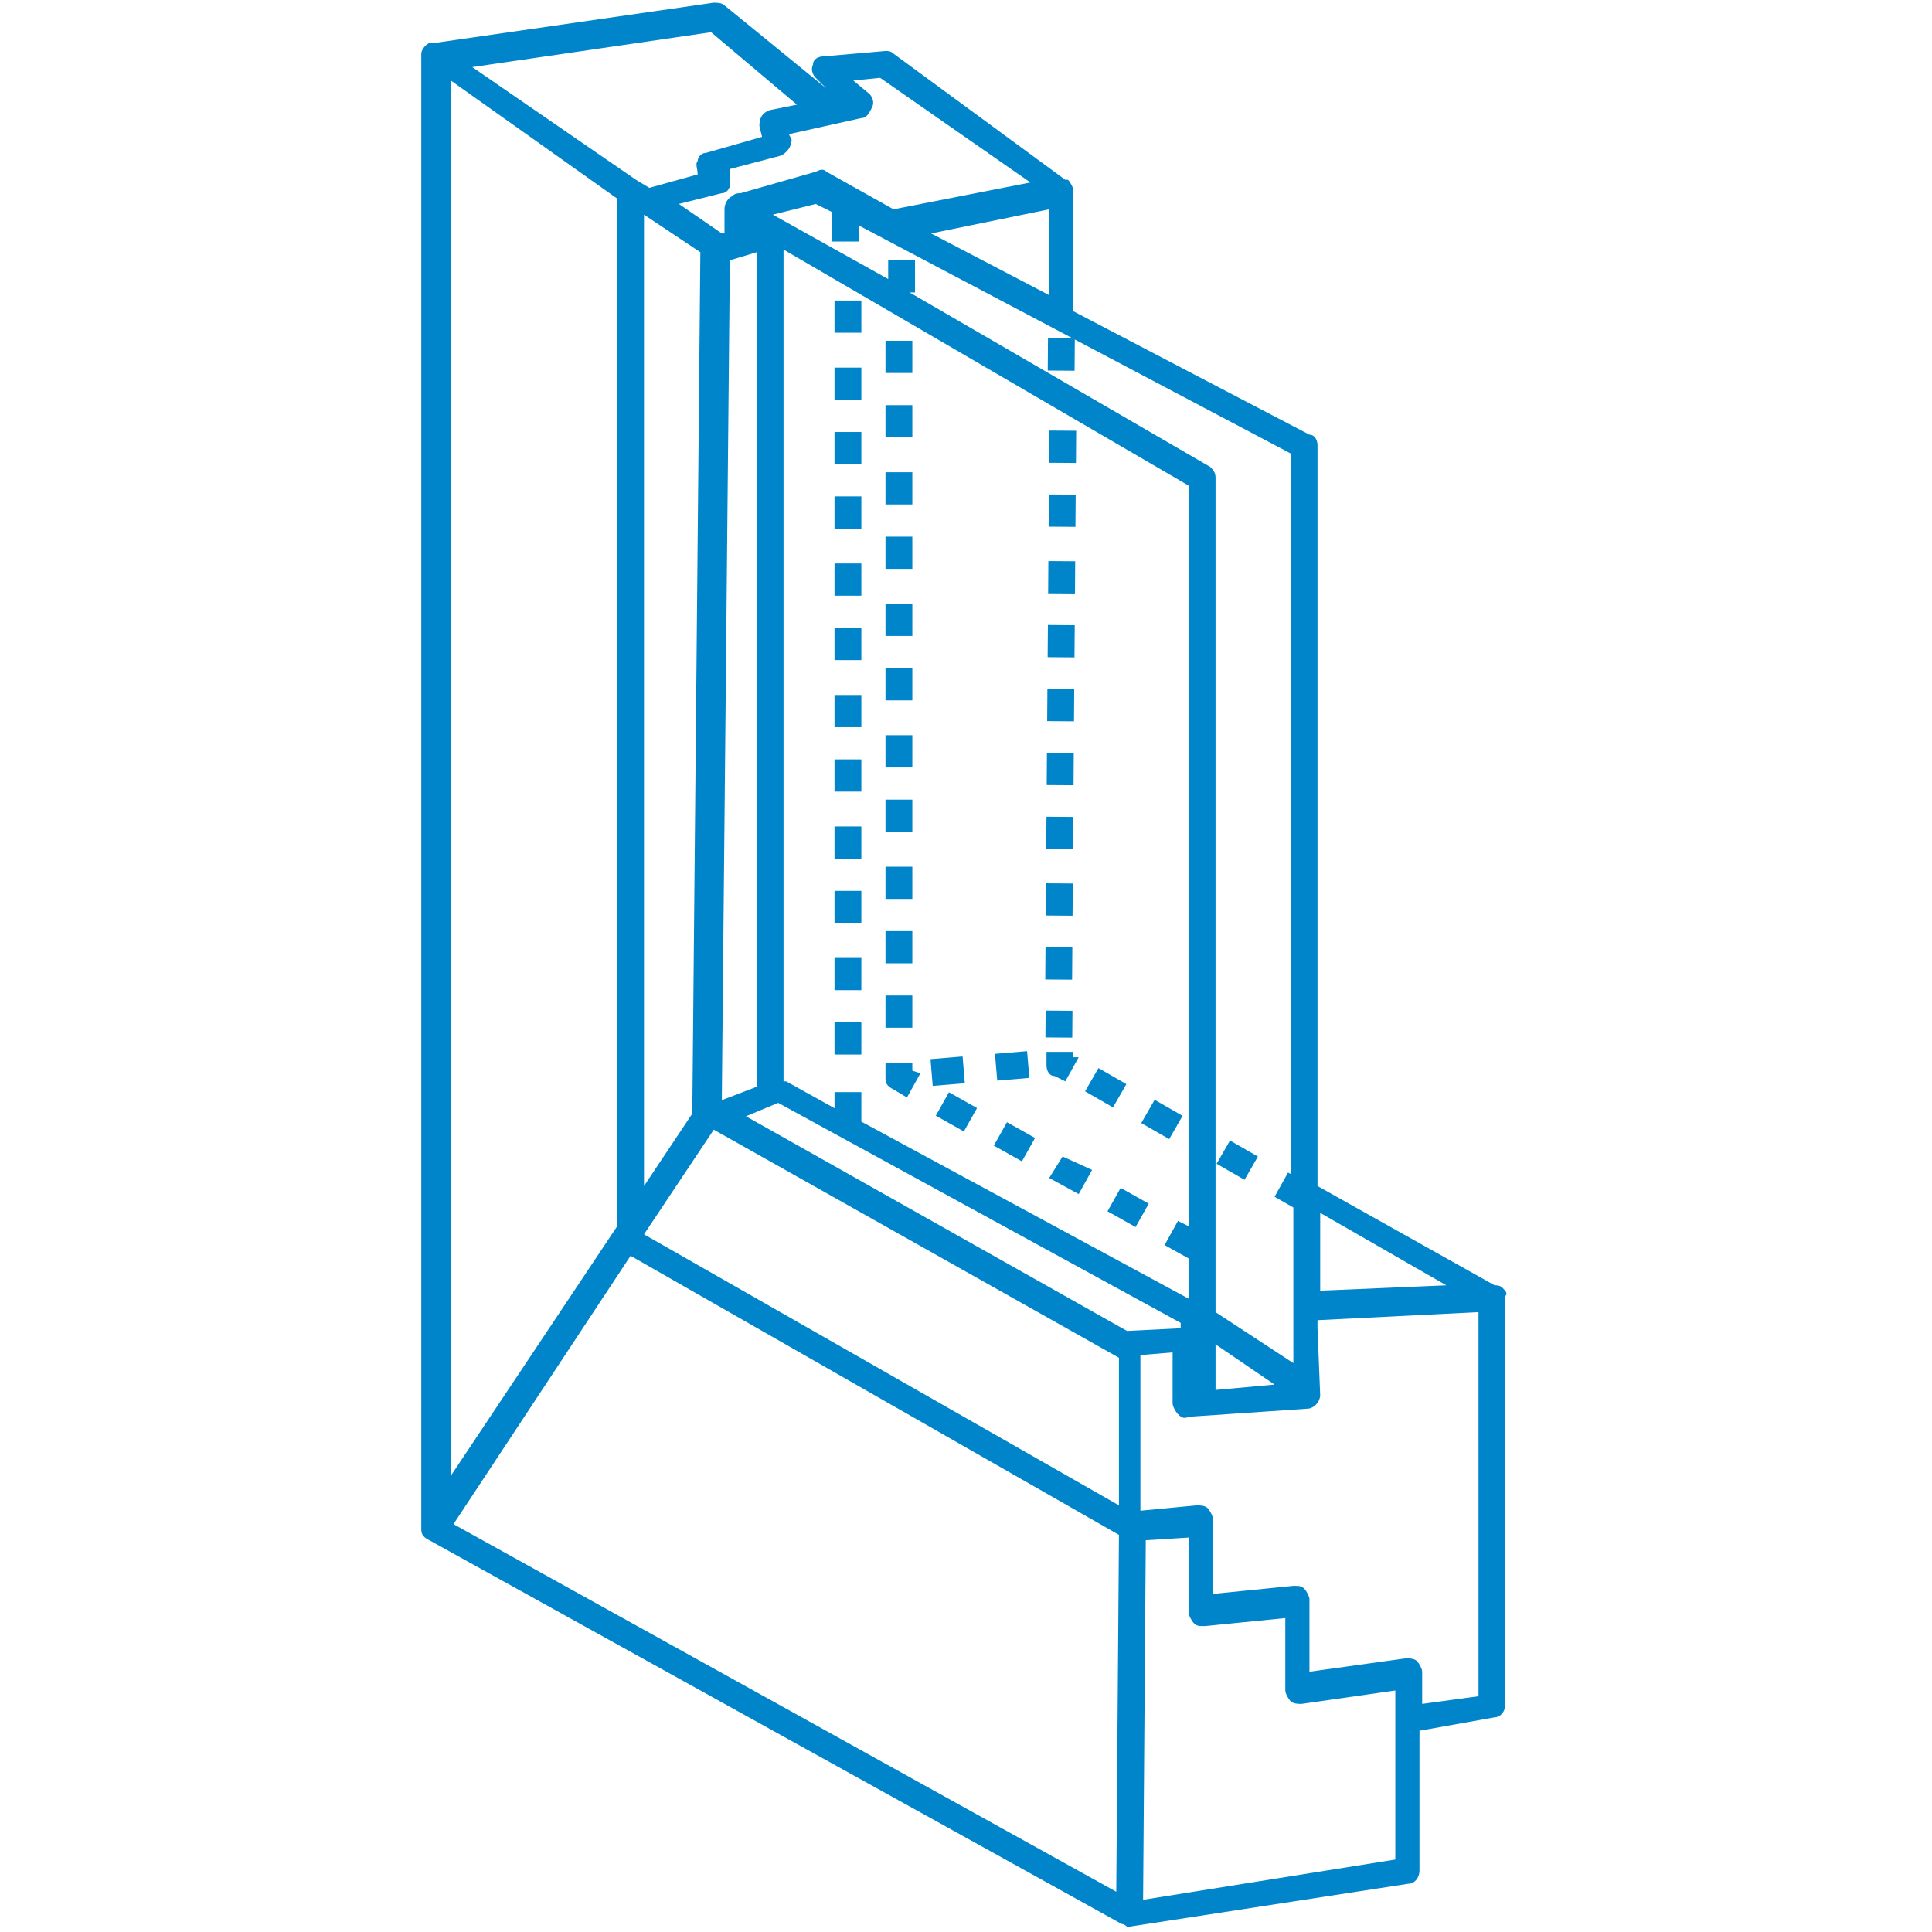 <?xml version="1.0" encoding="UTF-8"?>
<svg xmlns="http://www.w3.org/2000/svg" xmlns:xlink="http://www.w3.org/1999/xlink" version="1.1" x="0px" y="0px" viewBox="0 0 72 72" style="enable-background:new 0 0 72 72;" xml:space="preserve">
<style type="text/css">
	.st0{display:none;}
	.st1{display:inline;fill:none;stroke:#0085CA;stroke-linejoin:round;}
	.st2{display:inline;}
	.st3{fill:none;stroke:#0085CA;stroke-linejoin:round;}
	.st4{display:inline;fill:none;stroke:#0085CA;stroke-linejoin:round;stroke-dasharray:1.2,1.2;}
	.st5{display:inline;fill:none;stroke:#0085CA;stroke-linejoin:round;stroke-dasharray:1.222,1.222;}
	.st6{display:inline;fill:none;stroke:#0085CA;stroke-linejoin:round;stroke-dasharray:1.203,1.203;}
	.st7{display:inline;fill:none;stroke:#0085CA;stroke-width:0.999;stroke-linejoin:round;}
	.st8{display:inline;fill:none;stroke:#0085CA;}
	.st9{display:inline;fill:#0085CA;}
	.st10{display:inline;fill:none;stroke:#0085CA;stroke-linecap:round;stroke-linejoin:round;}
	.st11{fill:#0085CA;}
	.st12{display:inline;fill:none;stroke:#0090D2;stroke-linejoin:round;}
	.st13{fill:none;stroke:#0090D2;stroke-linejoin:round;}
	.st14{display:inline;fill:none;stroke:#0090D2;stroke-linejoin:round;stroke-dasharray:1.2,1.2;}
	.st15{display:inline;fill:none;stroke:#0090D2;stroke-linejoin:round;stroke-dasharray:1.222,1.222;}
	.st16{display:inline;fill:none;stroke:#0090D2;stroke-linejoin:round;stroke-dasharray:1.203,1.203;}
	.st17{display:inline;fill:none;stroke:#0090D2;stroke-width:0.999;stroke-linejoin:round;}
	.st18{display:inline;fill:none;stroke:#0090D2;}
	.st19{display:inline;fill:#0090D2;}
	.st20{display:inline;fill:none;stroke:#0090D2;stroke-linecap:round;stroke-linejoin:round;}
	.st21{fill:#0090D2;}
	.st22{fill:#FFFFFF;}
</style>
<g id="RGB_x5F_Pfade" class="st0">
	<polygon class="st1" points="16.3,2.1 16.3,57 42.1,71.4 52.5,69.8 52.5,62.4 48.3,62.9 48.3,59.7 44.8,60 44.8,56.7 42.1,56.9    23.5,46.3 23.5,7.1  "></polygon>
	<polyline class="st1" points="23.4,7 26.7,9.1 26.3,41.6 16.3,56.7  "></polyline>
	<polyline class="st1" points="16.3,2.1 26.7,0.6 30.7,4.1  "></polyline>
	<g class="st2">
		<polyline class="st3" points="52.9,64.1 55.7,63.6 55.7,48.3 48.6,48.7 48.8,52 44.4,52.3 44.5,49 29.1,40.6 26.7,41.6 42.2,50.3     42.1,71   "></polyline>
		<line class="st3" x1="55.6" y1="48.3" x2="48.8" y2="44.5"></line>
	</g>
	<polyline class="st1" points="26.7,9.3 28.7,8.7 28.7,40.7  "></polyline>
	<polyline class="st1" points="27.5,8.8 27.5,7.8 44.8,17.8 44.8,52.3  "></polyline>
	<polyline class="st1" points="27.7,7.7 30.5,7 33,8.3 48.7,16.6 48.7,51.6  "></polyline>
	<polyline class="st1" points="39.6,11.8 39.6,7.1 33.2,8.5  "></polyline>
	<line class="st4" x1="39.6" y1="16.1" x2="39.4" y2="38.6"></line>
	<line class="st4" x1="39.6" y1="12.6" x2="39.6" y2="14.6"></line>
	<line class="st4" x1="40.7" y1="40.2" x2="44.8" y2="42.5"></line>
	<line class="st4" x1="45.6" y1="42.9" x2="49.7" y2="45.2"></line>
	<path class="st1" d="M44,42 M39.5,39.2l0,0.5l0.4,0.2"></path>
	<line class="st5" x1="31.6" y1="41.8" x2="31.6" y2="10.1"></line>
	<line class="st1" x1="48.8" y1="51.9" x2="44.3" y2="48.9"></line>
	<line class="st1" x1="42.1" y1="50.1" x2="44.7" y2="49.9"></line>
	<polyline class="st1" points="39.6,7.1 33,2.4 30.6,2.6 32,3.9 28.8,4.6 29,5.4 26.4,6.1 26.8,6.7 24.3,7.4  "></polyline>
	<line class="st4" x1="34.7" y1="39.9" x2="38.7" y2="39.6"></line>
	<polyline class="st5" points="44.7,46.5 33.5,40.2 33.5,12.6  "></polyline>
	<line class="st4" x1="33.5" y1="9.7" x2="33.5" y2="11.7"></line>
	<line class="st4" x1="31.6" y1="7.8" x2="31.6" y2="9.8"></line>
</g>
<g id="RGB_x5F_Flächen">
	<g>
		<path class="st11" d="M56,48c-0.1-0.1-0.2-0.1-0.3-0.1l-6.6-3.7V16.6c0-0.2-0.1-0.4-0.3-0.4l-8.8-4.6V7.1c0-0.1-0.1-0.3-0.2-0.4    c0,0,0,0-0.1,0l0,0L33.3,2c-0.1-0.1-0.2-0.1-0.3-0.1l-2.3,0.2c-0.2,0-0.4,0.1-0.4,0.3c-0.1,0.2,0,0.4,0.1,0.5l0.4,0.4L27,0.2    c-0.1-0.1-0.3-0.1-0.4-0.1L16.2,1.6l0,0c-0.1,0-0.1,0-0.2,0c-0.2,0.1-0.3,0.3-0.3,0.4V57c0,0.2,0.1,0.3,0.3,0.4l25.8,14.3    c0.1,0,0.2,0.1,0.2,0.1c0,0,0.1,0,0.1,0l10.4-1.6c0.2,0,0.4-0.2,0.4-0.5v-5.2l2.8-0.5c0.2,0,0.4-0.2,0.4-0.5V48.3    C56.2,48.2,56.1,48.1,56,48z M53.9,47.9l-4.7,0.2v-2.9L53.9,47.9z M24,8l2.1,1.4l-0.3,32.1L24,44.2V8z M44.3,45.7l-0.4-0.2    l-0.5,0.9l0.9,0.5v1.5l-12.2-6.6v-1.1h-1v0.6l-1.8-1c0,0-0.1,0-0.1,0V9.3l15.1,8.8V45.7z M27.2,9.7l1-0.3v31.1L26.9,41L27.2,9.7z     M26.6,42.1l15.1,8.5l0,5.5L24,46v0L26.6,42.1z M23,45.7L16.8,55V3L23,7.4V45.7z M23.5,46.8l18.2,10.4l-0.1,13.3L16.9,56.8    L23.5,46.8z M42,49.6L42,49.6l-14.2-8l1.2-0.5L44,49.3l0,0.2L42,49.6z M45.3,50.1l2.2,1.5l-2.2,0.2V50.1z M48.2,43.8L48,43.7    l-0.5,0.9l0.7,0.4v3.5c0,0.1,0,0.1,0,0.2l0,0.8v1.3l-2.9-1.9V17.8c0-0.2-0.1-0.3-0.2-0.4l-11.2-6.5l0.2,0l0-1.2l-1,0l0,0.7L28.8,8    l1.6-0.4l0.6,0.3l0,1.1l1,0l0-0.6l16.1,8.5V43.8z M34.7,8.7l4.4-0.9V11L34.7,8.7z M32.8,2.9l5.6,3.9l-5.1,1l0,0l-2.5-1.4    c-0.1-0.1-0.2-0.1-0.4,0l-2.8,0.8l0,0c-0.1,0-0.2,0-0.3,0.1C27.1,7.4,27,7.6,27,7.8v0.9l-0.1,0c0,0,0,0,0,0l-1.6-1.1l1.6-0.4    c0.2,0,0.3-0.2,0.3-0.3s0-0.3,0-0.5l0-0.1l1.9-0.5c0.2-0.1,0.4-0.3,0.4-0.6L29.4,5l2.7-0.6c0.2,0,0.3-0.2,0.4-0.4s0-0.4-0.1-0.5    L31.8,3L32.8,2.9z M29.7,3.9l-1,0.2c-0.3,0.1-0.4,0.3-0.4,0.6l0.1,0.4l-2.1,0.6c-0.2,0-0.3,0.2-0.3,0.3c-0.1,0.1,0,0.3,0,0.5l0,0    l-1.8,0.5l0,0l-0.5-0.3l0,0l-6.1-4.2l8.9-1.3L29.7,3.9z M52,69.3l-9.4,1.5l0.1-13.4l1.6-0.1l0,2.8c0,0.1,0.1,0.3,0.2,0.4    c0.1,0.1,0.2,0.1,0.4,0.1l3-0.3v2.7c0,0.1,0.1,0.3,0.2,0.4s0.3,0.1,0.4,0.1L52,63V69.3z M55.2,63.2L53,63.5v-1.2    c0-0.1-0.1-0.3-0.2-0.4s-0.3-0.1-0.4-0.1l-3.6,0.5v-2.7c0-0.1-0.1-0.3-0.2-0.4c-0.1-0.1-0.2-0.1-0.4-0.1l-3,0.3l0-2.8    c0-0.1-0.1-0.3-0.2-0.4s-0.3-0.1-0.4-0.1l-2.1,0.2l0-5.8l1.2-0.1l0,1.9c0,0.1,0.1,0.3,0.2,0.4c0.1,0.1,0.2,0.2,0.4,0.1l4.4-0.3    c0.3,0,0.5-0.3,0.5-0.5l-0.1-2.5v-0.3l6-0.3V63.2z"></path>
		<rect x="38.9" y="21" transform="matrix(7.324022e-03 -1 1 7.324022e-03 17.776 60.856)" class="st11" width="1.2" height="1"></rect>
		<rect x="39" y="18.6" transform="matrix(7.812262e-03 -1 1 7.812262e-03 20.174 58.482)" class="st11" width="1.2" height="1"></rect>
		
			<rect x="38.9" y="23.4" transform="matrix(7.812262e-03 -1 1 7.812262e-03 15.339 63.209)" class="st11" width="1.2" height="1"></rect>
		<rect x="38.9" y="30.6" transform="matrix(7.812262e-03 -1 1 7.812262e-03 8.086 70.298)" class="st11" width="1.2" height="1"></rect>
		<rect x="39" y="16.2" transform="matrix(6.835778e-03 -1 1 6.835778e-03 22.631 56.136)" class="st11" width="1.2" height="1"></rect>
		<rect x="38.8" y="33" transform="matrix(7.812262e-03 -1 1 7.812262e-03 5.668 72.661)" class="st11" width="1.2" height="1"></rect>
		
			<rect x="38.9" y="25.8" transform="matrix(7.324022e-03 -1 1 7.324022e-03 12.94 65.585)" class="st11" width="1.2" height="1"></rect>
		<rect x="38.8" y="35.4" transform="matrix(7.324022e-03 -1 1 7.324022e-03 3.27 75.043)" class="st11" width="1.2" height="1"></rect>
		<rect x="38.9" y="37.7" transform="matrix(7.812262e-03 -1 1 7.812262e-03 0.956 77.267)" class="st11" width="1" height="1"></rect>
		
			<rect x="38.9" y="28.2" transform="matrix(6.835778e-03 -1 1 6.835778e-03 10.542 67.963)" class="st11" width="1.2" height="1"></rect>
		<rect x="39" y="12.7" transform="matrix(7.324022e-03 -1 1 7.324022e-03 26.061 52.716)" class="st11" width="1.2" height="1"></rect>
		<rect x="40.7" y="39.9" transform="matrix(0.498 -0.867 0.867 0.498 -14.424 56.088)" class="st11" width="1" height="1.2"></rect>
		<rect x="42.8" y="41.1" transform="matrix(0.498 -0.867 0.867 0.498 -14.416 58.493)" class="st11" width="1" height="1.2"></rect>
		<rect x="45.6" y="42.6" transform="matrix(0.498 -0.867 0.867 0.498 -14.303 61.691)" class="st11" width="1" height="1.2"></rect>
		<path class="st11" d="M40,39.2l-1,0l0,0.5c0,0.2,0.1,0.4,0.3,0.4l0.4,0.2l0.5-0.9L40,39.4L40,39.2z"></path>
		<rect x="31.1" y="30.8" class="st11" width="1" height="1.2"></rect>
		<rect x="31.1" y="35.7" class="st11" width="1" height="1.2"></rect>
		<rect x="31.1" y="21" class="st11" width="1" height="1.2"></rect>
		<rect x="31.1" y="23.4" class="st11" width="1" height="1.2"></rect>
		<rect x="31.1" y="28.3" class="st11" width="1" height="1.2"></rect>
		<rect x="31.1" y="25.9" class="st11" width="1" height="1.2"></rect>
		<rect x="31.1" y="38.1" class="st11" width="1" height="1.2"></rect>
		<rect x="31.1" y="33.2" class="st11" width="1" height="1.2"></rect>
		<rect x="31.1" y="11.2" class="st11" width="1" height="1.2"></rect>
		<rect x="31.1" y="18.5" class="st11" width="1" height="1.2"></rect>
		<rect x="31.1" y="13.7" class="st11" width="1" height="1.2"></rect>
		<rect x="31.1" y="16.1" class="st11" width="1" height="1.2"></rect>
		
			<rect x="34.7" y="39.4" transform="matrix(0.997 -8.304548e-02 8.304548e-02 0.997 -3.191 3.071)" class="st11" width="1.2" height="1"></rect>
		
			<rect x="37.1" y="39.2" transform="matrix(0.997 -8.401563e-02 8.401563e-02 0.997 -3.202 3.309)" class="st11" width="1.2" height="1"></rect>
		<rect x="41.5" y="44.4" transform="matrix(0.49 -0.872 0.872 0.49 -17.778 59.573)" class="st11" width="1" height="1.2"></rect>
		<polygon class="st11" points="39.1,43.9 40.2,44.5 40.7,43.6 39.6,43.1   "></polygon>
		<rect x="33" y="37.1" class="st11" width="1" height="1.2"></rect>
		<rect x="33" y="29.8" class="st11" width="1" height="1.2"></rect>
		<rect x="33" y="27.4" class="st11" width="1" height="1.2"></rect>
		<rect x="33" y="24.9" class="st11" width="1" height="1.2"></rect>
		<rect x="33" y="32.3" class="st11" width="1" height="1.2"></rect>
		<rect x="37.3" y="42" transform="matrix(0.49 -0.872 0.872 0.49 -17.864 54.639)" class="st11" width="1" height="1.2"></rect>
		<rect x="33" y="34.7" class="st11" width="1" height="1.2"></rect>
		<path class="st11" d="M33.3,40.6l0.5,0.3l0.5-0.9L34,39.9v-0.3h-1v0.6C33,40.4,33.1,40.5,33.3,40.6z"></path>
		<rect x="33" y="12.7" class="st11" width="1" height="1.2"></rect>
		
			<rect x="35.1" y="40.8" transform="matrix(0.49 -0.872 0.872 0.49 -17.902 52.193)" class="st11" width="1" height="1.2"></rect>
		<rect x="33" y="22.5" class="st11" width="1" height="1.2"></rect>
		<rect x="33" y="15.1" class="st11" width="1" height="1.2"></rect>
		<rect x="33" y="20" class="st11" width="1" height="1.2"></rect>
		<rect x="33" y="17.6" class="st11" width="1" height="1.2"></rect>
	</g>
</g>
<g id="CMYK_x5F_Pfade" class="st0">
	<polygon class="st12" points="16.3,2.1 16.3,57 42.1,71.4 52.5,69.8 52.5,62.4 48.3,62.9 48.3,59.7 44.8,60 44.8,56.7 42.1,56.9    23.5,46.3 23.5,7.1  "></polygon>
	<polyline class="st12" points="23.4,7 26.7,9.1 26.3,41.6 16.3,56.7  "></polyline>
	<polyline class="st12" points="16.3,2.1 26.7,0.6 30.7,4.1  "></polyline>
	<g class="st2">
		<polyline class="st13" points="52.9,64.1 55.7,63.6 55.7,48.3 48.6,48.7 48.8,52 44.4,52.3 44.5,49 29.1,40.6 26.7,41.6     42.2,50.3 42.1,71   "></polyline>
		<line class="st13" x1="55.6" y1="48.3" x2="48.8" y2="44.5"></line>
	</g>
	<polyline class="st12" points="26.7,9.3 28.7,8.7 28.7,40.7  "></polyline>
	<polyline class="st12" points="27.5,8.8 27.5,7.8 44.8,17.8 44.8,52.3  "></polyline>
	<polyline class="st12" points="27.7,7.7 30.5,7 33,8.3 48.7,16.6 48.7,51.6  "></polyline>
	<polyline class="st12" points="39.6,11.8 39.6,7.1 33.2,8.5  "></polyline>
	<line class="st14" x1="39.6" y1="16.1" x2="39.4" y2="38.6"></line>
	<line class="st14" x1="39.6" y1="12.6" x2="39.6" y2="14.6"></line>
	<line class="st14" x1="40.7" y1="40.2" x2="44.8" y2="42.5"></line>
	<line class="st14" x1="45.6" y1="42.9" x2="49.7" y2="45.2"></line>
	<path class="st12" d="M44,42 M39.5,39.2l0,0.5l0.4,0.2"></path>
	<line class="st15" x1="31.6" y1="41.8" x2="31.6" y2="10.1"></line>
	<line class="st12" x1="48.8" y1="51.9" x2="44.3" y2="48.9"></line>
	<line class="st12" x1="42.1" y1="50.1" x2="44.7" y2="49.9"></line>
	<polyline class="st12" points="39.6,7.1 33,2.4 30.6,2.6 32,3.9 28.8,4.6 29,5.4 26.4,6.1 26.8,6.7 24.3,7.4  "></polyline>
	<line class="st14" x1="34.7" y1="39.9" x2="38.7" y2="39.6"></line>
	<polyline class="st15" points="44.7,46.5 33.5,40.2 33.5,12.6  "></polyline>
	<line class="st14" x1="33.5" y1="9.7" x2="33.5" y2="11.7"></line>
	<line class="st14" x1="31.6" y1="7.8" x2="31.6" y2="9.8"></line>
</g>
<g id="CMYK_x5F_Flächen" class="st0">
	<g class="st2">
		<path class="st21" d="M56,48c-0.1-0.1-0.2-0.1-0.3-0.1l-6.6-3.7V16.6c0-0.2-0.1-0.4-0.3-0.4l-8.8-4.6V7.1c0-0.1-0.1-0.3-0.2-0.4    c0,0,0,0-0.1,0l0,0L33.3,2c-0.1-0.1-0.2-0.1-0.3-0.1l-2.3,0.2c-0.2,0-0.4,0.1-0.4,0.3c-0.1,0.2,0,0.4,0.1,0.5l0.4,0.4L27,0.2    c-0.1-0.1-0.3-0.1-0.4-0.1L16.2,1.6l0,0c-0.1,0-0.1,0-0.2,0c-0.2,0.1-0.3,0.3-0.3,0.4V57c0,0.2,0.1,0.3,0.3,0.4l25.8,14.3    c0.1,0,0.2,0.1,0.2,0.1c0,0,0.1,0,0.1,0l10.4-1.6c0.2,0,0.4-0.2,0.4-0.5v-5.2l2.8-0.5c0.2,0,0.4-0.2,0.4-0.5V48.3    C56.2,48.2,56.1,48.1,56,48z M53.9,47.9l-4.7,0.2v-2.9L53.9,47.9z M24,8l2.1,1.4l-0.3,32.1L24,44.2V8z M44.3,45.7l-0.4-0.2    l-0.5,0.9l0.9,0.5v1.5l-12.2-6.6v-1.1h-1v0.6l-1.8-1c0,0-0.1,0-0.1,0V9.3l15.1,8.8V45.7z M27.2,9.7l1-0.3v31.1L26.9,41L27.2,9.7z     M26.6,42.1l15.1,8.5l0,5.5L24,46v0L26.6,42.1z M23,45.7L16.8,55V3L23,7.4V45.7z M23.5,46.8l18.2,10.4l-0.1,13.3L16.9,56.8    L23.5,46.8z M42,49.6L42,49.6l-14.2-8l1.2-0.5L44,49.3l0,0.2L42,49.6z M45.3,50.1l2.2,1.5l-2.2,0.2V50.1z M48.2,43.8L48,43.7    l-0.5,0.9l0.7,0.4v3.5c0,0.1,0,0.1,0,0.2l0,0.8v1.3l-2.9-1.9V17.8c0-0.2-0.1-0.3-0.2-0.4l-11.2-6.5l0.2,0l0-1.2l-1,0l0,0.7L28.8,8    l1.6-0.4l0.6,0.3l0,1.1l1,0l0-0.6l16.1,8.5V43.8z M34.7,8.7l4.4-0.9V11L34.7,8.7z M32.8,2.9l5.6,3.9l-5.1,1l0,0l-2.5-1.4    c-0.1-0.1-0.2-0.1-0.4,0l-2.8,0.8l0,0c-0.1,0-0.2,0-0.3,0.1C27.1,7.4,27,7.6,27,7.8v0.9l-0.1,0c0,0,0,0,0,0l-1.6-1.1l1.6-0.4    c0.2,0,0.3-0.2,0.3-0.3s0-0.3,0-0.5l0-0.1l1.9-0.5c0.2-0.1,0.4-0.3,0.4-0.6L29.4,5l2.7-0.6c0.2,0,0.3-0.2,0.4-0.4s0-0.4-0.1-0.5    L31.8,3L32.8,2.9z M29.7,3.9l-1,0.2c-0.3,0.1-0.4,0.3-0.4,0.6l0.1,0.4l-2.1,0.6c-0.2,0-0.3,0.2-0.3,0.3c-0.1,0.1,0,0.3,0,0.5l0,0    l-1.8,0.5l0,0l-0.5-0.3l0,0l-6.1-4.2l8.9-1.3L29.7,3.9z M52,69.3l-9.4,1.5l0.1-13.4l1.6-0.1l0,2.8c0,0.1,0.1,0.3,0.2,0.4    c0.1,0.1,0.2,0.1,0.4,0.1l3-0.3v2.7c0,0.1,0.1,0.3,0.2,0.4s0.3,0.1,0.4,0.1L52,63V69.3z M55.2,63.2L53,63.5v-1.2    c0-0.1-0.1-0.3-0.2-0.4s-0.3-0.1-0.4-0.1l-3.6,0.5v-2.7c0-0.1-0.1-0.3-0.2-0.4c-0.1-0.1-0.2-0.1-0.4-0.1l-3,0.3l0-2.8    c0-0.1-0.1-0.3-0.2-0.4s-0.3-0.1-0.4-0.1l-2.1,0.2l0-5.8l1.2-0.1l0,1.9c0,0.1,0.1,0.3,0.2,0.4c0.1,0.1,0.2,0.2,0.4,0.1l4.4-0.3    c0.3,0,0.5-0.3,0.5-0.5l-0.1-2.5v-0.3l6-0.3V63.2z"></path>
		<rect x="38.9" y="21" transform="matrix(7.324022e-03 -1 1 7.324022e-03 17.776 60.856)" class="st21" width="1.2" height="1"></rect>
		<rect x="39" y="18.6" transform="matrix(7.812262e-03 -1 1 7.812262e-03 20.174 58.482)" class="st21" width="1.2" height="1"></rect>
		
			<rect x="38.9" y="23.4" transform="matrix(7.812262e-03 -1 1 7.812262e-03 15.339 63.209)" class="st21" width="1.2" height="1"></rect>
		<rect x="38.9" y="30.6" transform="matrix(7.812262e-03 -1 1 7.812262e-03 8.086 70.298)" class="st21" width="1.2" height="1"></rect>
		<rect x="39" y="16.2" transform="matrix(6.835778e-03 -1 1 6.835778e-03 22.631 56.136)" class="st21" width="1.2" height="1"></rect>
		<rect x="38.8" y="33" transform="matrix(7.812262e-03 -1 1 7.812262e-03 5.668 72.661)" class="st21" width="1.2" height="1"></rect>
		
			<rect x="38.9" y="25.8" transform="matrix(7.324022e-03 -1 1 7.324022e-03 12.94 65.585)" class="st21" width="1.2" height="1"></rect>
		<rect x="38.8" y="35.4" transform="matrix(7.324022e-03 -1 1 7.324022e-03 3.27 75.043)" class="st21" width="1.2" height="1"></rect>
		<rect x="38.9" y="37.7" transform="matrix(7.812262e-03 -1 1 7.812262e-03 0.956 77.267)" class="st21" width="1" height="1"></rect>
		
			<rect x="38.9" y="28.2" transform="matrix(6.835778e-03 -1 1 6.835778e-03 10.542 67.963)" class="st21" width="1.2" height="1"></rect>
		<rect x="39" y="12.7" transform="matrix(7.324022e-03 -1 1 7.324022e-03 26.061 52.716)" class="st21" width="1.2" height="1"></rect>
		<rect x="40.7" y="39.9" transform="matrix(0.498 -0.867 0.867 0.498 -14.424 56.088)" class="st21" width="1" height="1.2"></rect>
		<rect x="42.8" y="41.1" transform="matrix(0.498 -0.867 0.867 0.498 -14.416 58.493)" class="st21" width="1" height="1.2"></rect>
		<rect x="45.6" y="42.6" transform="matrix(0.498 -0.867 0.867 0.498 -14.303 61.691)" class="st21" width="1" height="1.2"></rect>
		<path class="st21" d="M40,39.2l-1,0l0,0.5c0,0.2,0.1,0.4,0.3,0.4l0.4,0.2l0.5-0.9L40,39.4L40,39.2z"></path>
		<rect x="31.1" y="30.8" class="st21" width="1" height="1.2"></rect>
		<rect x="31.1" y="35.7" class="st21" width="1" height="1.2"></rect>
		<rect x="31.1" y="21" class="st21" width="1" height="1.2"></rect>
		<rect x="31.1" y="23.4" class="st21" width="1" height="1.2"></rect>
		<rect x="31.1" y="28.3" class="st21" width="1" height="1.2"></rect>
		<rect x="31.1" y="25.9" class="st21" width="1" height="1.2"></rect>
		<rect x="31.1" y="38.1" class="st21" width="1" height="1.2"></rect>
		<rect x="31.1" y="33.2" class="st21" width="1" height="1.2"></rect>
		<rect x="31.1" y="11.2" class="st21" width="1" height="1.2"></rect>
		<rect x="31.1" y="18.5" class="st21" width="1" height="1.2"></rect>
		<rect x="31.1" y="13.7" class="st21" width="1" height="1.2"></rect>
		<rect x="31.1" y="16.1" class="st21" width="1" height="1.2"></rect>
		
			<rect x="34.7" y="39.4" transform="matrix(0.997 -8.304548e-02 8.304548e-02 0.997 -3.191 3.071)" class="st21" width="1.2" height="1"></rect>
		
			<rect x="37.1" y="39.2" transform="matrix(0.997 -8.401563e-02 8.401563e-02 0.997 -3.202 3.309)" class="st21" width="1.2" height="1"></rect>
		<rect x="41.5" y="44.4" transform="matrix(0.49 -0.872 0.872 0.49 -17.778 59.573)" class="st21" width="1" height="1.2"></rect>
		<polygon class="st21" points="39.1,43.9 40.2,44.5 40.7,43.6 39.6,43.1   "></polygon>
		<rect x="33" y="37.1" class="st21" width="1" height="1.2"></rect>
		<rect x="33" y="29.8" class="st21" width="1" height="1.2"></rect>
		<rect x="33" y="27.4" class="st21" width="1" height="1.2"></rect>
		<rect x="33" y="24.9" class="st21" width="1" height="1.2"></rect>
		<rect x="33" y="32.3" class="st21" width="1" height="1.2"></rect>
		<rect x="37.3" y="42" transform="matrix(0.49 -0.872 0.872 0.49 -17.864 54.639)" class="st21" width="1" height="1.2"></rect>
		<rect x="33" y="34.7" class="st21" width="1" height="1.2"></rect>
		<path class="st21" d="M33.3,40.6l0.5,0.3l0.5-0.9L34,39.9v-0.3h-1v0.6C33,40.4,33.1,40.5,33.3,40.6z"></path>
		<rect x="33" y="12.7" class="st21" width="1" height="1.2"></rect>
		
			<rect x="35.1" y="40.8" transform="matrix(0.49 -0.872 0.872 0.49 -17.902 52.193)" class="st21" width="1" height="1.2"></rect>
		<rect x="33" y="22.5" class="st21" width="1" height="1.2"></rect>
		<rect x="33" y="15.1" class="st21" width="1" height="1.2"></rect>
		<rect x="33" y="20" class="st21" width="1" height="1.2"></rect>
		<rect x="33" y="17.6" class="st21" width="1" height="1.2"></rect>
	</g>
</g>
<g id="Flächen_x5F_weiß" class="st0">
	<g class="st2">
		<path class="st22" d="M56,48c-0.1-0.1-0.2-0.1-0.3-0.1l-6.6-3.7V16.6c0-0.2-0.1-0.4-0.3-0.4l-8.8-4.6V7.1c0-0.1-0.1-0.3-0.2-0.4    c0,0,0,0-0.1,0l0,0L33.3,2c-0.1-0.1-0.2-0.1-0.3-0.1l-2.3,0.2c-0.2,0-0.4,0.1-0.4,0.3c-0.1,0.2,0,0.4,0.1,0.5l0.4,0.4L27,0.2    c-0.1-0.1-0.3-0.1-0.4-0.1L16.2,1.6l0,0c-0.1,0-0.1,0-0.2,0c-0.2,0.1-0.3,0.3-0.3,0.4V57c0,0.2,0.1,0.3,0.3,0.4l25.8,14.3    c0.1,0,0.2,0.1,0.2,0.1c0,0,0.1,0,0.1,0l10.4-1.6c0.2,0,0.4-0.2,0.4-0.5v-5.2l2.8-0.5c0.2,0,0.4-0.2,0.4-0.5V48.3    C56.2,48.2,56.1,48.1,56,48z M53.9,47.9l-4.7,0.2v-2.9L53.9,47.9z M24,8l2.1,1.4l-0.3,32.1L24,44.2V8z M44.3,45.7l-0.4-0.2    l-0.5,0.9l0.9,0.5v1.5l-12.2-6.6v-1.1h-1v0.6l-1.8-1c0,0-0.1,0-0.1,0V9.3l15.1,8.8V45.7z M27.2,9.7l1-0.3v31.1L26.9,41L27.2,9.7z     M26.6,42.1l15.1,8.5l0,5.5L24,46v0L26.6,42.1z M23,45.7L16.8,55V3L23,7.4V45.7z M23.5,46.8l18.2,10.4l-0.1,13.3L16.9,56.8    L23.5,46.8z M42,49.6L42,49.6l-14.2-8l1.2-0.5L44,49.3l0,0.2L42,49.6z M45.3,50.1l2.2,1.5l-2.2,0.2V50.1z M48.2,43.8L48,43.7    l-0.5,0.9l0.7,0.4v3.5c0,0.1,0,0.1,0,0.2l0,0.8v1.3l-2.9-1.9V17.8c0-0.2-0.1-0.3-0.2-0.4l-11.2-6.5l0.2,0l0-1.2l-1,0l0,0.7L28.8,8    l1.6-0.4l0.6,0.3l0,1.1l1,0l0-0.6l16.1,8.5V43.8z M34.7,8.7l4.4-0.9V11L34.7,8.7z M32.8,2.9l5.6,3.9l-5.1,1l0,0l-2.5-1.4    c-0.1-0.1-0.2-0.1-0.4,0l-2.8,0.8l0,0c-0.1,0-0.2,0-0.3,0.1C27.1,7.4,27,7.6,27,7.8v0.9l-0.1,0c0,0,0,0,0,0l-1.6-1.1l1.6-0.4    c0.2,0,0.3-0.2,0.3-0.3s0-0.3,0-0.5l0-0.1l1.9-0.5c0.2-0.1,0.4-0.3,0.4-0.6L29.4,5l2.7-0.6c0.2,0,0.3-0.2,0.4-0.4s0-0.4-0.1-0.5    L31.8,3L32.8,2.9z M29.7,3.9l-1,0.2c-0.3,0.1-0.4,0.3-0.4,0.6l0.1,0.4l-2.1,0.6c-0.2,0-0.3,0.2-0.3,0.3c-0.1,0.1,0,0.3,0,0.5l0,0    l-1.8,0.5l0,0l-0.5-0.3l0,0l-6.1-4.2l8.9-1.3L29.7,3.9z M52,69.3l-9.4,1.5l0.1-13.4l1.6-0.1l0,2.8c0,0.1,0.1,0.3,0.2,0.4    c0.1,0.1,0.2,0.1,0.4,0.1l3-0.3v2.7c0,0.1,0.1,0.3,0.2,0.4s0.3,0.1,0.4,0.1L52,63V69.3z M55.2,63.2L53,63.5v-1.2    c0-0.1-0.1-0.3-0.2-0.4s-0.3-0.1-0.4-0.1l-3.6,0.5v-2.7c0-0.1-0.1-0.3-0.2-0.4c-0.1-0.1-0.2-0.1-0.4-0.1l-3,0.3l0-2.8    c0-0.1-0.1-0.3-0.2-0.4s-0.3-0.1-0.4-0.1l-2.1,0.2l0-5.8l1.2-0.1l0,1.9c0,0.1,0.1,0.3,0.2,0.4c0.1,0.1,0.2,0.2,0.4,0.1l4.4-0.3    c0.3,0,0.5-0.3,0.5-0.5l-0.1-2.5v-0.3l6-0.3V63.2z"></path>
		<rect x="38.9" y="21" transform="matrix(7.324022e-03 -1 1 7.324022e-03 17.776 60.856)" class="st22" width="1.2" height="1"></rect>
		<rect x="39" y="18.6" transform="matrix(7.812262e-03 -1 1 7.812262e-03 20.174 58.482)" class="st22" width="1.2" height="1"></rect>
		
			<rect x="38.9" y="23.4" transform="matrix(7.812262e-03 -1 1 7.812262e-03 15.339 63.209)" class="st22" width="1.2" height="1"></rect>
		<rect x="38.9" y="30.6" transform="matrix(7.812262e-03 -1 1 7.812262e-03 8.086 70.298)" class="st22" width="1.2" height="1"></rect>
		<rect x="39" y="16.2" transform="matrix(6.835778e-03 -1 1 6.835778e-03 22.631 56.136)" class="st22" width="1.2" height="1"></rect>
		<rect x="38.8" y="33" transform="matrix(7.812262e-03 -1 1 7.812262e-03 5.668 72.661)" class="st22" width="1.2" height="1"></rect>
		
			<rect x="38.9" y="25.8" transform="matrix(7.324022e-03 -1 1 7.324022e-03 12.94 65.585)" class="st22" width="1.2" height="1"></rect>
		<rect x="38.8" y="35.4" transform="matrix(7.324022e-03 -1 1 7.324022e-03 3.27 75.043)" class="st22" width="1.2" height="1"></rect>
		<rect x="38.9" y="37.7" transform="matrix(7.812262e-03 -1 1 7.812262e-03 0.956 77.267)" class="st22" width="1" height="1"></rect>
		
			<rect x="38.9" y="28.2" transform="matrix(6.835778e-03 -1 1 6.835778e-03 10.542 67.963)" class="st22" width="1.2" height="1"></rect>
		<rect x="39" y="12.7" transform="matrix(7.324022e-03 -1 1 7.324022e-03 26.061 52.716)" class="st22" width="1.2" height="1"></rect>
		<rect x="40.7" y="39.9" transform="matrix(0.498 -0.867 0.867 0.498 -14.424 56.088)" class="st22" width="1" height="1.2"></rect>
		<rect x="42.8" y="41.1" transform="matrix(0.498 -0.867 0.867 0.498 -14.416 58.493)" class="st22" width="1" height="1.2"></rect>
		<rect x="45.6" y="42.6" transform="matrix(0.498 -0.867 0.867 0.498 -14.303 61.691)" class="st22" width="1" height="1.2"></rect>
		<path class="st22" d="M40,39.2l-1,0l0,0.5c0,0.2,0.1,0.4,0.3,0.4l0.4,0.2l0.5-0.9L40,39.4L40,39.2z"></path>
		<rect x="31.1" y="30.8" class="st22" width="1" height="1.2"></rect>
		<rect x="31.1" y="35.7" class="st22" width="1" height="1.2"></rect>
		<rect x="31.1" y="21" class="st22" width="1" height="1.2"></rect>
		<rect x="31.1" y="23.4" class="st22" width="1" height="1.2"></rect>
		<rect x="31.1" y="28.3" class="st22" width="1" height="1.2"></rect>
		<rect x="31.1" y="25.9" class="st22" width="1" height="1.2"></rect>
		<rect x="31.1" y="38.1" class="st22" width="1" height="1.2"></rect>
		<rect x="31.1" y="33.2" class="st22" width="1" height="1.2"></rect>
		<rect x="31.1" y="11.2" class="st22" width="1" height="1.2"></rect>
		<rect x="31.1" y="18.5" class="st22" width="1" height="1.2"></rect>
		<rect x="31.1" y="13.7" class="st22" width="1" height="1.2"></rect>
		<rect x="31.1" y="16.1" class="st22" width="1" height="1.2"></rect>
		
			<rect x="34.7" y="39.4" transform="matrix(0.997 -8.304548e-02 8.304548e-02 0.997 -3.191 3.071)" class="st22" width="1.2" height="1"></rect>
		
			<rect x="37.1" y="39.2" transform="matrix(0.997 -8.401563e-02 8.401563e-02 0.997 -3.202 3.309)" class="st22" width="1.2" height="1"></rect>
		<rect x="41.5" y="44.4" transform="matrix(0.49 -0.872 0.872 0.49 -17.778 59.573)" class="st22" width="1" height="1.2"></rect>
		<polygon class="st22" points="39.1,43.9 40.2,44.5 40.7,43.6 39.6,43.1   "></polygon>
		<rect x="33" y="37.1" class="st22" width="1" height="1.2"></rect>
		<rect x="33" y="29.8" class="st22" width="1" height="1.2"></rect>
		<rect x="33" y="27.4" class="st22" width="1" height="1.2"></rect>
		<rect x="33" y="24.9" class="st22" width="1" height="1.2"></rect>
		<rect x="33" y="32.3" class="st22" width="1" height="1.2"></rect>
		<rect x="37.3" y="42" transform="matrix(0.49 -0.872 0.872 0.49 -17.864 54.639)" class="st22" width="1" height="1.2"></rect>
		<rect x="33" y="34.7" class="st22" width="1" height="1.2"></rect>
		<path class="st22" d="M33.3,40.6l0.5,0.3l0.5-0.9L34,39.9v-0.3h-1v0.6C33,40.4,33.1,40.5,33.3,40.6z"></path>
		<rect x="33" y="12.7" class="st22" width="1" height="1.2"></rect>
		
			<rect x="35.1" y="40.8" transform="matrix(0.49 -0.872 0.872 0.49 -17.902 52.193)" class="st22" width="1" height="1.2"></rect>
		<rect x="33" y="22.5" class="st22" width="1" height="1.2"></rect>
		<rect x="33" y="15.1" class="st22" width="1" height="1.2"></rect>
		<rect x="33" y="20" class="st22" width="1" height="1.2"></rect>
		<rect x="33" y="17.6" class="st22" width="1" height="1.2"></rect>
	</g>
	<g class="st2">
		<path class="st22" d="M56,48c-0.1-0.1-0.2-0.1-0.3-0.1l-6.6-3.7V16.6c0-0.2-0.1-0.4-0.3-0.4l-8.8-4.6V7.1c0-0.1-0.1-0.3-0.2-0.4    c0,0,0,0-0.1,0l0,0L33.3,2c-0.1-0.1-0.2-0.1-0.3-0.1l-2.3,0.2c-0.2,0-0.4,0.1-0.4,0.3c-0.1,0.2,0,0.4,0.1,0.5l0.4,0.4L27,0.2    c-0.1-0.1-0.3-0.1-0.4-0.1L16.2,1.6l0,0c-0.1,0-0.1,0-0.2,0c-0.2,0.1-0.3,0.3-0.3,0.4V57c0,0.2,0.1,0.3,0.3,0.4l25.8,14.3    c0.1,0,0.2,0.1,0.2,0.1c0,0,0.1,0,0.1,0l10.4-1.6c0.2,0,0.4-0.2,0.4-0.5v-5.2l2.8-0.5c0.2,0,0.4-0.2,0.4-0.5V48.3    C56.2,48.2,56.1,48.1,56,48z M53.9,47.9l-4.7,0.2v-2.9L53.9,47.9z M24,8l2.1,1.4l-0.3,32.1L24,44.2V8z M44.3,45.7l-0.4-0.2    l-0.5,0.9l0.9,0.5v1.5l-12.2-6.6v-1.1h-1v0.6l-1.8-1c0,0-0.1,0-0.1,0V9.3l15.1,8.8V45.7z M27.2,9.7l1-0.3v31.1L26.9,41L27.2,9.7z     M26.6,42.1l15.1,8.5l0,5.5L24,46v0L26.6,42.1z M23,45.7L16.8,55V3L23,7.4V45.7z M23.5,46.8l18.2,10.4l-0.1,13.3L16.9,56.8    L23.5,46.8z M42,49.6L42,49.6l-14.2-8l1.2-0.5L44,49.3l0,0.2L42,49.6z M45.3,50.1l2.2,1.5l-2.2,0.2V50.1z M48.2,43.8L48,43.7    l-0.5,0.9l0.7,0.4v3.5c0,0.1,0,0.1,0,0.2l0,0.8v1.3l-2.9-1.9V17.8c0-0.2-0.1-0.3-0.2-0.4l-11.2-6.5l0.2,0l0-1.2l-1,0l0,0.7L28.8,8    l1.6-0.4l0.6,0.3l0,1.1l1,0l0-0.6l16.1,8.5V43.8z M34.7,8.7l4.4-0.9V11L34.7,8.7z M32.8,2.9l5.6,3.9l-5.1,1l0,0l-2.5-1.4    c-0.1-0.1-0.2-0.1-0.4,0l-2.8,0.8l0,0c-0.1,0-0.2,0-0.3,0.1C27.1,7.4,27,7.6,27,7.8v0.9l-0.1,0c0,0,0,0,0,0l-1.6-1.1l1.6-0.4    c0.2,0,0.3-0.2,0.3-0.3s0-0.3,0-0.5l0-0.1l1.9-0.5c0.2-0.1,0.4-0.3,0.4-0.6L29.4,5l2.7-0.6c0.2,0,0.3-0.2,0.4-0.4s0-0.4-0.1-0.5    L31.8,3L32.8,2.9z M29.7,3.9l-1,0.2c-0.3,0.1-0.4,0.3-0.4,0.6l0.1,0.4l-2.1,0.6c-0.2,0-0.3,0.2-0.3,0.3c-0.1,0.1,0,0.3,0,0.5l0,0    l-1.8,0.5l0,0l-0.5-0.3l0,0l-6.1-4.2l8.9-1.3L29.7,3.9z M52,69.3l-9.4,1.5l0.1-13.4l1.6-0.1l0,2.8c0,0.1,0.1,0.3,0.2,0.4    c0.1,0.1,0.2,0.1,0.4,0.1l3-0.3v2.7c0,0.1,0.1,0.3,0.2,0.4s0.3,0.1,0.4,0.1L52,63V69.3z M55.2,63.2L53,63.5v-1.2    c0-0.1-0.1-0.3-0.2-0.4s-0.3-0.1-0.4-0.1l-3.6,0.5v-2.7c0-0.1-0.1-0.3-0.2-0.4c-0.1-0.1-0.2-0.1-0.4-0.1l-3,0.3l0-2.8    c0-0.1-0.1-0.3-0.2-0.4s-0.3-0.1-0.4-0.1l-2.1,0.2l0-5.8l1.2-0.1l0,1.9c0,0.1,0.1,0.3,0.2,0.4c0.1,0.1,0.2,0.2,0.4,0.1l4.4-0.3    c0.3,0,0.5-0.3,0.5-0.5l-0.1-2.5v-0.3l6-0.3V63.2z"></path>
		<rect x="38.9" y="21" transform="matrix(7.324022e-03 -1 1 7.324022e-03 17.776 60.856)" class="st22" width="1.2" height="1"></rect>
		<rect x="39" y="18.6" transform="matrix(7.812262e-03 -1 1 7.812262e-03 20.174 58.482)" class="st22" width="1.2" height="1"></rect>
		
			<rect x="38.9" y="23.4" transform="matrix(7.812262e-03 -1 1 7.812262e-03 15.339 63.209)" class="st22" width="1.2" height="1"></rect>
		<rect x="38.9" y="30.6" transform="matrix(7.812262e-03 -1 1 7.812262e-03 8.086 70.298)" class="st22" width="1.2" height="1"></rect>
		<rect x="39" y="16.2" transform="matrix(6.835778e-03 -1 1 6.835778e-03 22.631 56.136)" class="st22" width="1.2" height="1"></rect>
		<rect x="38.8" y="33" transform="matrix(7.812262e-03 -1 1 7.812262e-03 5.668 72.661)" class="st22" width="1.2" height="1"></rect>
		
			<rect x="38.9" y="25.8" transform="matrix(7.324022e-03 -1 1 7.324022e-03 12.94 65.585)" class="st22" width="1.2" height="1"></rect>
		<rect x="38.8" y="35.4" transform="matrix(7.324022e-03 -1 1 7.324022e-03 3.27 75.043)" class="st22" width="1.2" height="1"></rect>
		<rect x="38.9" y="37.7" transform="matrix(7.812262e-03 -1 1 7.812262e-03 0.956 77.267)" class="st22" width="1" height="1"></rect>
		
			<rect x="38.9" y="28.2" transform="matrix(6.835778e-03 -1 1 6.835778e-03 10.542 67.963)" class="st22" width="1.2" height="1"></rect>
		<rect x="39" y="12.7" transform="matrix(7.324022e-03 -1 1 7.324022e-03 26.061 52.716)" class="st22" width="1.2" height="1"></rect>
		<rect x="40.7" y="39.9" transform="matrix(0.498 -0.867 0.867 0.498 -14.424 56.088)" class="st22" width="1" height="1.2"></rect>
		<rect x="42.8" y="41.1" transform="matrix(0.498 -0.867 0.867 0.498 -14.416 58.493)" class="st22" width="1" height="1.2"></rect>
		<rect x="45.6" y="42.6" transform="matrix(0.498 -0.867 0.867 0.498 -14.303 61.691)" class="st22" width="1" height="1.2"></rect>
		<path class="st22" d="M40,39.2l-1,0l0,0.5c0,0.2,0.1,0.4,0.3,0.4l0.4,0.2l0.5-0.9L40,39.4L40,39.2z"></path>
		<rect x="31.1" y="30.8" class="st22" width="1" height="1.2"></rect>
		<rect x="31.1" y="35.7" class="st22" width="1" height="1.2"></rect>
		<rect x="31.1" y="21" class="st22" width="1" height="1.2"></rect>
		<rect x="31.1" y="23.4" class="st22" width="1" height="1.2"></rect>
		<rect x="31.1" y="28.3" class="st22" width="1" height="1.2"></rect>
		<rect x="31.1" y="25.9" class="st22" width="1" height="1.2"></rect>
		<rect x="31.1" y="38.1" class="st22" width="1" height="1.2"></rect>
		<rect x="31.1" y="33.2" class="st22" width="1" height="1.2"></rect>
		<rect x="31.1" y="11.2" class="st22" width="1" height="1.2"></rect>
		<rect x="31.1" y="18.5" class="st22" width="1" height="1.2"></rect>
		<rect x="31.1" y="13.7" class="st22" width="1" height="1.2"></rect>
		<rect x="31.1" y="16.1" class="st22" width="1" height="1.2"></rect>
		
			<rect x="34.7" y="39.4" transform="matrix(0.997 -8.304548e-02 8.304548e-02 0.997 -3.191 3.071)" class="st22" width="1.2" height="1"></rect>
		
			<rect x="37.1" y="39.2" transform="matrix(0.997 -8.401563e-02 8.401563e-02 0.997 -3.202 3.309)" class="st22" width="1.2" height="1"></rect>
		<rect x="41.5" y="44.4" transform="matrix(0.49 -0.872 0.872 0.49 -17.778 59.573)" class="st22" width="1" height="1.2"></rect>
		<polygon class="st22" points="39.1,43.9 40.2,44.5 40.7,43.6 39.6,43.1   "></polygon>
		<rect x="33" y="37.1" class="st22" width="1" height="1.2"></rect>
		<rect x="33" y="29.8" class="st22" width="1" height="1.2"></rect>
		<rect x="33" y="27.4" class="st22" width="1" height="1.2"></rect>
		<rect x="33" y="24.9" class="st22" width="1" height="1.2"></rect>
		<rect x="33" y="32.3" class="st22" width="1" height="1.2"></rect>
		<rect x="37.3" y="42" transform="matrix(0.49 -0.872 0.872 0.49 -17.864 54.639)" class="st22" width="1" height="1.2"></rect>
		<rect x="33" y="34.7" class="st22" width="1" height="1.2"></rect>
		<path class="st22" d="M33.3,40.6l0.5,0.3l0.5-0.9L34,39.9v-0.3h-1v0.6C33,40.4,33.1,40.5,33.3,40.6z"></path>
		<rect x="33" y="12.7" class="st22" width="1" height="1.2"></rect>
		
			<rect x="35.1" y="40.8" transform="matrix(0.49 -0.872 0.872 0.49 -17.902 52.193)" class="st22" width="1" height="1.2"></rect>
		<rect x="33" y="22.5" class="st22" width="1" height="1.2"></rect>
		<rect x="33" y="15.1" class="st22" width="1" height="1.2"></rect>
		<rect x="33" y="20" class="st22" width="1" height="1.2"></rect>
		<rect x="33" y="17.6" class="st22" width="1" height="1.2"></rect>
	</g>
</g>
</svg>
